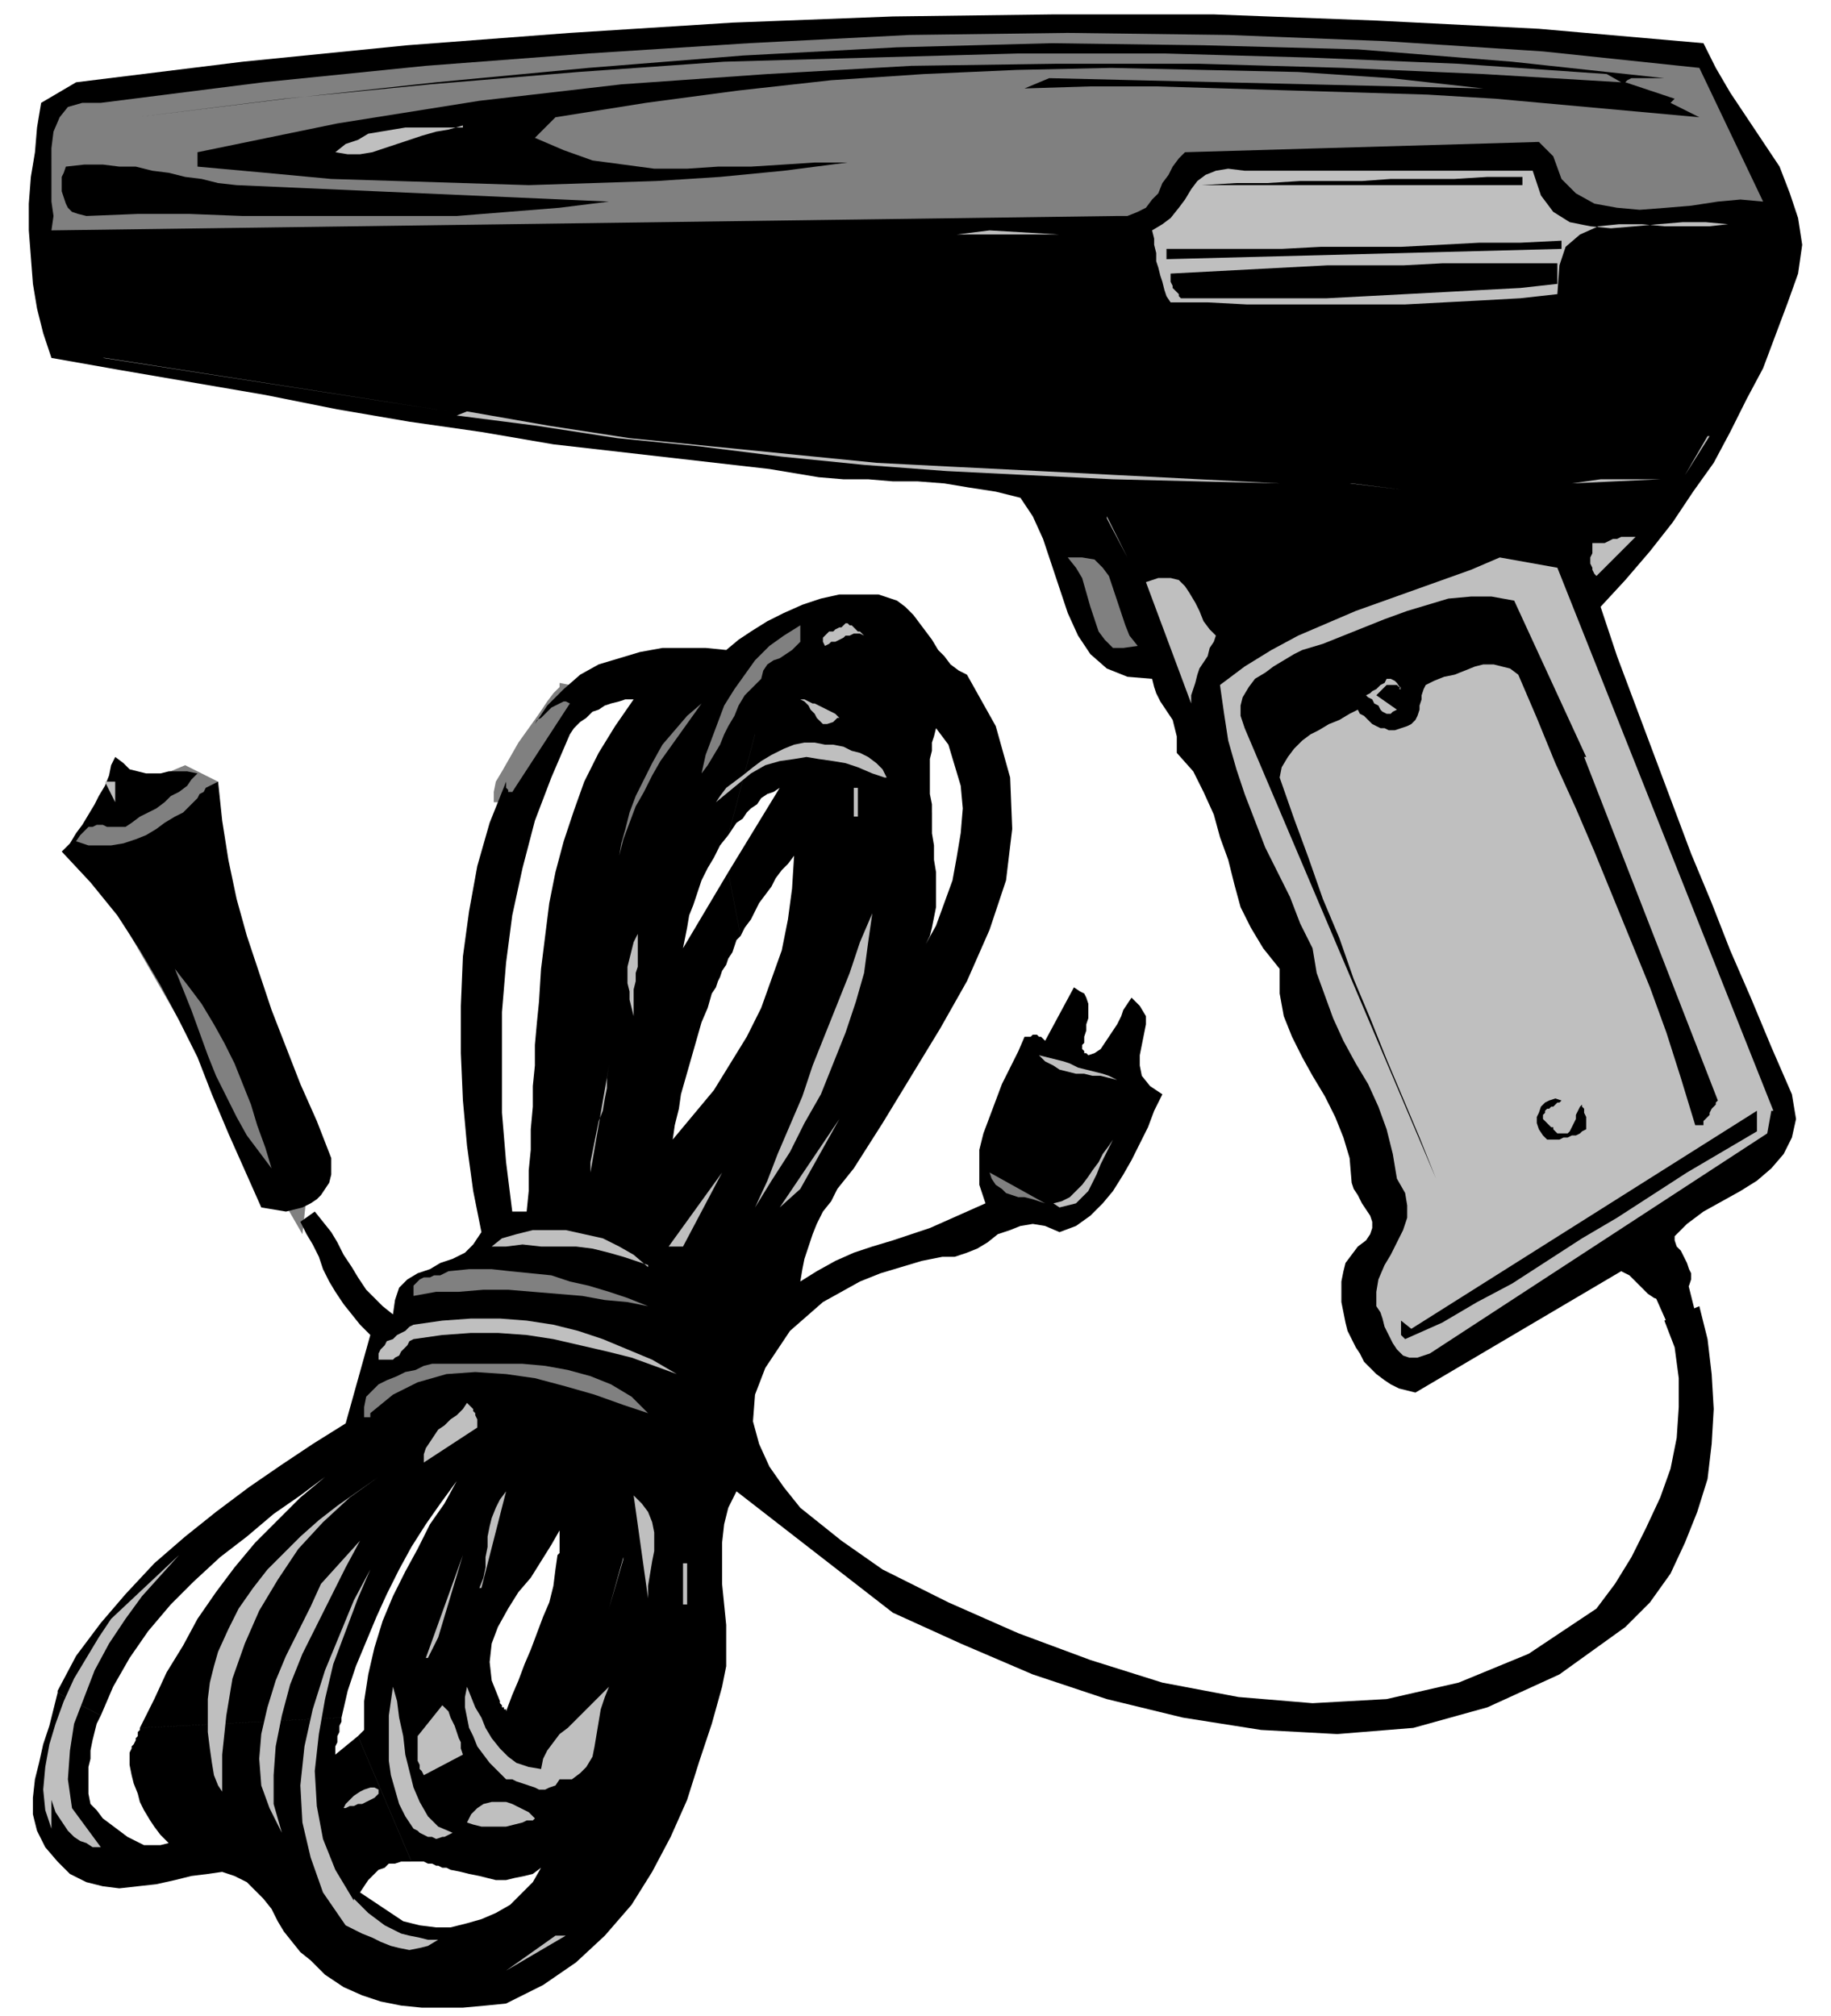 <svg xmlns="http://www.w3.org/2000/svg" fill-rule="evenodd" height="130.667" preserveAspectRatio="none" stroke-linecap="round" viewBox="0 0 890 980" width="118.667"><style>.pen1{stroke:none}.brush2{fill:gray}.brush3{fill:#000}.brush4{fill:#bfbfbf}</style><path class="pen1 brush2" fill-rule="nonzero" d="M272 332v2l-3 3-3 4-4 6-5 7-5 7-4 7-4 7-3 5-1 5v5h3l2-2 1-1 2-1 1-1 38-50-15-3zM147 600 37 409l10-19 43-18 16 8-1 62 45 130-3 28z"/><path class="pen1 brush3" fill-rule="nonzero" d="M246 379v1zm580 256-17 7 5 13 2 15v14l-1 15-3 15-5 14-7 15-7 14-8 13-9 12-33 22-34 14-35 8-36 2-36-3-37-7-35-11-35-13-34-15-32-16-10-7-10-7-10-8-10-8-8-10-7-10-5-11-3-11 1-13 5-13 6-9 6-9 8-7 8-7 9-5 9-5 10-4 10-3 10-3 10-2h6l6-2 5-2 5-3 5-4 6-2 5-2 6-1 6 1 7 3 8-3 7-5 6-6 5-6 5-8 4-7 4-8 4-8 3-8 4-8-6-4-4-5-1-5v-5l1-5 1-5 1-5v-4l-3-5-4-4-2 3-2 3-1 3-2 4-2 3-2 3-2 3-2 3-3 2-3 1-1-1h-1v-1l-1-1v-2l1-1v-3l1-3v-3l1-3v-7l-1-3-1-2-2-1-3-2-14 26-1-1-1-1h-1l-1-1h-2l-1 1h-3l-3 7-4 8-4 8-3 8-3 8-3 8-2 8v17l3 9-9 4-9 4-9 4-9 3-9 3-10 3-9 3-9 4-9 5-8 5 1-6 1-5 2-6 2-6 2-5 3-6 4-5 3-6 4-5 4-5 14-22 14-23 14-23 13-23 11-25 8-24 3-25-1-25-7-25-14-25-4-2-4-3-3-4-3-3-3-5-3-4-3-4-3-4-4-4-4-3-9-3h-19l-9 2-9 3-9 4-8 4-8 5-6 4-6 5-10-1h-21l-11 2-10 3-10 3-9 5-8 7-8 8-6 9 1-2 2-1 2-2 2-2 1-1 2-1 2-1 2-1h1l2 1-28 43h-2v-1l-1-1v-3l-8 20-6 21-4 22-3 22-1 24v23l1 23 2 22 3 22 4 20-4 6-4 4-6 3-6 2-5 3-6 2-5 3-4 4-2 6-1 7-5-4-4-4-4-4-4-6-3-5-4-6-3-6-3-5-4-5-4-5-7 5 3 6 3 5 3 6 2 6 3 6 3 5 4 6 4 5 4 5 5 5-12 43-16 10-15 10-16 11-16 12-15 12-15 13-14 15-12 14-12 16-9 17v1l21 11 6-14 8-14 9-13 11-13 11-11 13-12 13-10 13-11 13-9 12-9-12 10-11 11-11 11-10 12-9 12-9 13-7 13-8 13-6 13-7 14 98-5 3-13 4-12 5-12 5-12 5-11 6-12 6-11 7-11 7-10 8-11-6 11-7 10-6 12-6 11-6 12-5 12-4 13-3 13-2 13v14l-3 3 26 61h6l2 1h2l2 1h1l2 1h2l2 1 24-82-4-10-1-9 1-9 3-8 5-9 5-8 6-7 5-8 5-8 4-7v11l-1 1 182-351v-10l-86-38-13 49 2-3 2-3 3-2 2-3 2-2 3-2 2-3 3-2 3-1 3-2-25 41 6 31 2-4 3-4 2-4 2-4 3-4 3-4 2-4 3-4 3-3 3-4-1 16-2 15-3 15-5 14-5 14-7 14-8 13-8 13-10 12-10 12 1-7 2-8 1-7 2-7 2-7 2-7 2-7 2-7 3-7 2-7-84 4-1 10-1 11v10l-1 10v10l-1 11v10l-1 10v10l-1 10h-7l-3-24-2-24v-49l2-24 3-23 5-23 6-23 8-21 9-21 2-3 3-3 3-2 3-3 3-1 3-2 3-1 4-1 3-1h4l-9 13-8 13-7 14-5 14-5 15-4 15-3 15-2 16-2 16-1 16 84-4 2-3 1-3 1-2 1-3 2-3 1-3 2-3 1-3 1-3 2-2-6-31-22 37 1-5 1-5 1-6 2-5 2-6 2-6 3-6 3-5 3-6 4-5 13-49 86 38v-4l-1-5v-17l1-4v-4l1-3 1-4 6 8 3 10 3 10 1 11-1 12-2 12-2 11-4 11-4 11-5 9 2-4 1-4 1-5 1-5v-17l-1-6v-7l-1-6-182 351-1 7-1 8-2 8-3 7-3 8-3 8-3 7-3 8-3 7-3 8v-1h-1v-1h-1v-1l-1-1v-1l-24 82 5 1 4 1 5 1 4 1 4 1h5l4-1 5-1 4-1 4-3-4 7-6 6-5 5-7 4-7 3-7 2-8 2h-7l-8-1-8-2-21-14 2-3 2-3 3-3 2-2 3-1 2-2h3l3-1h5l-26-61-11 9v-4l1-2v-3l1-2v-3l1-2v-2l-98 5v1l-1 1v2l-1 1v1l-1 2-1 1v1l-1 2v6l1 5 1 4 2 5 1 4 2 4 3 5 2 3 3 4 4 4-4 1h-8l-4-2-4-2-4-3-4-3-4-3-3-4-3-3-1-5v-13l1-4v-4l1-5 1-4 1-4 2-4-21-11-2 8-2 8-3 9-2 9-2 8-1 9v8l2 8 4 8 6 7 6 6 8 4 8 2 8 1 9-1 9-1 9-2 8-2 8-1 7-1 6 2 6 3 4 4 4 4 4 5 3 6 3 5 4 5 4 5 5 4 7 7 9 6 9 4 9 3 10 2 10 1h20l11-1 10-1 18-9 16-11 14-13 13-15 10-16 9-17 8-18 6-19 6-18 5-18 2-10v-20l-1-10-1-10v-20l1-9 2-8 4-8 76 59 33 15 35 15 36 12 37 9 38 6 37 2 37-3 36-10 35-16 32-23 12-12 10-14 7-15 6-15 5-16 2-17 1-17-1-17-2-17-4-16z"/><path class="pen1 brush3" fill-rule="nonzero" d="m828 21 6 12 7 12 8 12 8 12 8 12 5 13 4 12 2 13-2 14-5 14-6 16-6 16-8 15-8 16-8 15-10 14-10 15-11 14-12 14-12 13 8 24 9 24 9 24 9 24 9 24 10 24 9 23 10 23 10 24 10 23 2 12-2 9-4 8-6 7-7 6-8 5-9 5-9 5-8 6-6 6v2l1 3 2 2 1 2 1 2 1 2 1 3 1 2v3l-1 3-4 4-4 2-3 1h-3l-3-1-3-2-3-3-3-3-3-3-4-2-100 59-4-1-4-1-4-2-3-2-4-3-3-3-3-3-2-4-2-3-2-4-2-4-1-4-1-5-1-5v-10l1-5 1-4 3-4 3-4 4-3 2-3 1-3v-3l-1-3-2-3-2-3-2-4-2-3-1-3-1-12-3-10-4-10-5-10-6-10-5-9-5-10-4-10-2-11v-12l-8-10-6-10-5-10-3-11-3-12-4-11-3-11-5-11-5-10-8-9v-8l-1-4-1-4-2-3-2-3-2-3-2-4-1-3-1-4-12-1-10-4-8-7-6-9-5-11-4-12-4-12-4-12-5-11-6-9-12-3-13-2-12-2-13-1h-12l-12-1h-12l-12-1-12-2-12-2-35-4-35-4-35-4-35-6-35-5-35-6-35-7-35-6-35-6-34-6-4-12-3-12-2-12-1-13-1-13V99l1-13 2-12 1-12 2-12 17-10 81-10 80-8 79-6 79-5 78-3 78-1h78l79 3 79 4 80 7z"/><path class="pen1 brush2" fill-rule="nonzero" d="m826 33 31 65-11-1-11 1-13 2-12 1-13 1-11-1-11-2-9-5-7-7-4-11-7-7-172 5-3 3-3 4-2 4-3 4-2 5-3 3-3 4-4 2-5 2h-5l-518 7 1-7-1-7V72l1-8 3-7 4-5 7-2h9l79-10 79-8 79-6 78-5 78-4 77-1 78 1 76 3 77 5 76 8z"/><path class="pen1 brush3" fill-rule="nonzero" d="M809 38h-16l-2 1-1 1 24 8-2 2 14 7-33-3-33-3-33-3-33-2-33-1-33-1-33-1-33-1h-32l-32 1 12-5 211 5-45-5-45-3-46-1-45-1-46 1-45 2-45 3-45 5-45 6-44 7-10 10 14 6 14 5 15 2 15 2h16l15-1h16l16-1 15-1h16l-31 4-31 3-31 2-31 1-31 1-32-1-32-1-32-1-32-3-33-3v-7l68-14 69-11 69-8 71-5 70-4 70-1h70l70 2 68 3 67 4-7-4-72-5-72-3-71-2h-71l-72 2-71 2-71 5-72 6-71 7-72 9 73-9 73-8 74-7 75-6 75-4 75-2 74 1 75 2 75 6 74 8z"/><path class="pen1 brush4" fill-rule="nonzero" d="M724 43h14-14zM225 61l-7 2-6 1-7 2-6 2-6 2-6 2-6 2-6 1h-6l-6-1 5-4 6-2 5-3 6-1 6-1 6-1h28z"/><path class="pen1 brush3" fill-rule="nonzero" d="m296 98-24 3-25 2-25 2H118l-26-1H67l-25 1-4-1-3-1-2-2-1-2-1-3-1-3v-7l1-2 1-3 9-1h9l8 1h8l8 2 8 1 8 2 8 1 8 2 9 1 181 8z"/><path class="pen1 brush4" fill-rule="nonzero" d="m745 83 4 12 6 8 8 5 10 2 10 1 12-1 11-1 12-1h11l11 1-9 1h-22l-11-1h-11l-10 1-9 4-7 6-3 9-1 14-18 2-18 1-19 1-19 1h-77l-19-1h-18l-2-3-1-3-1-4-1-3-1-4-1-3v-4l-1-4v-3l-1-4 5-3 4-3 4-5 3-4 3-5 3-4 4-3 5-2 6-1 8 1h140z"/><path class="pen1 brush3" fill-rule="nonzero" d="M740 90H584l17-1h15l16-1h30l14-1h31l16-1h17v4z"/><path class="pen1 brush4" fill-rule="nonzero" d="m465 114 16-2 34 2h-50zm-105 0h50-50zm64 0h36-36z"/><path class="pen1 brush3" fill-rule="nonzero" d="m759 121-192 5v-5h56l19-1h39l19-1 19-1h20l20-1v4z"/><path class="pen1 brush4" fill-rule="nonzero" d="M82 121h10-10zm29 0h33-33zm38 0h9-9zm-124 3h10-10z"/><path class="pen1 brush3" fill-rule="nonzero" d="m757 138-18 2-19 1-18 1-19 1-19 1-19 1h-71l-1-1v-1l-1-1-1-1-1-1v-1l-1-2v-4l19-1 19-1 19-1 19-1h37l19-1h56v10z"/><path class="pen1 brush4" fill-rule="nonzero" d="m50 174 168 26-167-26zm788 21-5 12 5-12zm-216 40-41-1-40-1-41-2-40-2-40-3-40-4-40-5-40-4-39-6-39-5 5-2 40 7 39 6 40 4 40 4 40 4 39 2 40 2 39 2 39 2 39 2zm208-23-11 19 12-19zm-66 23 14-2h29l-43 2zm-138 0 26 3-26-3zm30 0 25 3-24-3zm32 0 45 3-45-3zm55 0h14-14zm-205 16 10 20-10-19zm238 29-1-1-1-2v-1l-1-2v-3l1-2v-5h6l2-1 2-1h2l2-1h7l-19 19z"/><path class="pen1 brush2" fill-rule="nonzero" d="m553 314-7 1h-5l-4-4-3-4-2-6-2-6-2-7-2-7-3-5-4-5h7l6 1 4 4 3 4 2 6 2 6 2 6 2 6 2 5 4 5z"/><path class="pen1 brush4" fill-rule="nonzero" d="m861 540-2 11-164 107-6 2h-4l-3-1-3-3-2-3-2-4-2-4-1-4-1-3-2-3v-7l1-6 3-7 3-5 3-6 3-6 2-6v-6l-1-6-4-7-2-12-3-12-4-11-5-11-6-10-6-11-5-11-4-11-4-11-2-12-6-12-5-13-6-12-6-12-5-13-5-13-4-12-4-14-2-13-2-14 12-9 13-8 13-7 14-6 14-6 14-5 14-5 14-5 14-5 14-6 28 5 105 264zM591 309l-1 3-2 3-1 4-2 3-2 3-1 3-1 4-1 3-1 3v4l-22-59 6-2h6l4 1 3 3 2 3 3 5 2 4 2 5 3 4 3 3z"/><path class="pen1 brush3" fill-rule="nonzero" d="m770 368 65 167-1 1v1l-1 1-1 1-1 2v1l-1 1-1 1-1 1v2h-4l-7-23-7-22-8-22-9-22-9-22-9-22-9-21-10-22-9-22-9-21-4-3-4-1-4-1h-5l-4 1-5 2-5 2-5 1-5 2-4 2-1 2-1 3v2l-1 3v2l-1 3-1 2-2 2-2 1-3 1-3 1h-3l-2-1h-2l-2-1-2-1-2-2-2-2-2-1-1-2-4 2-5 3-5 2-5 3-4 2-4 3-4 4-3 4-3 5-1 5 7 20 7 19 7 20 8 19 7 20 8 19 8 20 8 19 8 19 8 20-93-219-2-6v-5l1-4 3-5 3-4 5-3 4-3 5-3 5-3 4-2 10-3 10-4 10-4 10-4 11-4 10-3 10-3 11-1h10l11 2 35 76z"/><path class="pen1 brush2" fill-rule="nonzero" d="m370 330-4 4-4 4-3 5-2 5-3 5-2 4-2 5-3 5-3 5-3 4 2-9 3-8 3-8 3-8 5-8 5-7 5-7 7-7 7-5 8-5v8l-2 2-2 2-3 2-3 2-3 1-3 2-2 3-1 4z"/><path class="pen1 brush4" fill-rule="nonzero" d="m420 309-2-1h-3l-2 1h-2l-1 1-2 1-2 1h-2l-1 1-2 1-1-2v-2l1-1 1-1 1-1h2l1-1 2-1h1l1-1 1-1h1l1 1h1l1 1 1 1 1 1h1l1 1 1 1zm260 26 1-1h-1l-1-1h-5l-5 5 10 7-2 1-1 1h-2l-2-1-1-1-1-2-2-1-1-2-2-1-1-1 2-1 1-1 2-1 2-2 2-1 1-2h2l2 1 1 1 2 3zm-273 14-2 2-3 1h-2l-1-1-2-2-1-2-2-2-1-2-2-2-2-1h2l2 1 2 1h1l2 1 2 1 2 1 2 1 2 1 2 2z"/><path class="pen1 brush2" fill-rule="nonzero" d="m301 416 1-6 2-7 2-8 3-8 4-8 4-8 5-9 6-7 6-7 7-6-5 7-5 7-5 7-5 7-4 7-4 8-4 7-3 8-3 8-2 8z"/><path class="pen1 brush4" fill-rule="nonzero" d="m430 378-6-2-7-3-6-2-6-1-7-1-6-1-6 1-7 1-7 2-7 4-17 14 2-3 3-4 4-3 4-3 5-4 4-3 5-3 6-3 5-2 5-1h5l5 1h4l5 1 4 2 4 1 4 2 4 3 3 3 2 4z"/><path class="pen1 brush3" fill-rule="nonzero" d="m96 376-3 3-2 3-4 3-4 2-3 3-4 3-4 2-4 2-4 3-3 2h-9l-2-1h-3l-2 1h-2l-2 2-2 2-2 3 6 2h11l6-1 6-2 5-2 5-3 4-3 5-3 4-2 2-2 2-2 1-1 2-2 1-2 2-1 1-2 2-1 2-1 2-1 2 19 3 19 4 19 5 18 6 18 6 18 7 18 7 18 8 18 7 18v8l-1 4-2 3-2 3-2 2-3 2-4 2-4 1-4 1-12-2-8-18-8-18-8-19-7-18-9-18-9-17-10-17-11-17-13-16-14-15 4-4 3-5 3-4 3-5 3-5 2-4 3-5 2-5 1-5 2-4 4 3 3 3 4 1 4 1h7l4-1h9l5 1z"/><path class="pen1 brush4" fill-rule="nonzero" d="m56 390-5-10h5v10zm359-7h2v14h-2v-14zm-88 19-7 19 7-19zm40 185 6-13 5-13 6-14 6-14 5-15 6-15 6-15 6-15 5-15 6-14-2 14-2 15-4 14-5 15-6 15-6 15-8 14-7 14-9 14-8 13zm-59-93-1-4-1-4v-4l-1-4v-8l1-4 1-4 1-4 2-4v16l-1 3v4l-1 4v13z"/><path class="pen1 brush2" fill-rule="nonzero" d="m132 568-6-8-6-8-5-9-5-10-5-10-4-10-4-11-4-11-4-10-4-10 7 9 6 8 6 10 5 9 5 10 4 10 4 10 3 10 4 11 3 10z"/><path class="pen1 brush4" fill-rule="nonzero" d="m522 490-5 14 5-14zm28 4-7 17 7-17zm-7 31-4-1-4-1h-4l-4-1h-4l-4-1-4-1-3-2-4-2-3-3 4 1 4 1 4 1 3 1 4 2 4 1 4 1 4 1 3 1 4 2zm-256 45 9-52-1 6v5l-1 5-1 6-2 5-1 5-1 5-1 5-1 5v5z"/><path class="pen1 brush3" fill-rule="nonzero" d="m759 535-1 1h-1l-1 1-1 1h-1l-1 1h-1l-1 1v1l-1 1v2l1 1 1 1 1 1 1 1h1v1l1 1 1 1h5l1-1 1-2 1-2 1-2v-2l1-2 1-2 1-1v1l1 1v2l1 2v6l-2 1-1 1-2 1h-2l-2 1h-2l-2 1h-6l-2-2-2-3-1-3v-3l1-2 1-3 2-2 2-1 3-1 3 1zm95 15-17 10-17 10-17 11-17 11-17 10-17 11-17 11-17 9-17 10-18 8-1-1-1-1v-7l5 4 168-106v11z"/><path class="pen1 brush4" fill-rule="nonzero" d="m379 587 29-43-19 34-10 9zm136 0-3-2 4-1 4-2 3-3 3-3 3-4 2-3 3-4 2-4 3-4 2-3-2 4-2 4-2 4-2 5-2 4-2 4-3 3-3 3-4 1-4 1zm-190 19 26-36-19 36h-7z"/><path class="pen1 brush2" fill-rule="nonzero" d="m508 585-3-1-3-1-4-1h-3l-3-1-3-1-2-2-3-2-2-3-1-3 27 15z"/><path class="pen1 brush4" fill-rule="nonzero" d="m315 615-6-2-6-2-7-2-8-2-8-1h-17l-9-1-8 1h-7l5-4 7-2 8-2h16l9 2 9 2 8 4 7 4 7 6z"/><path class="pen1 brush2" fill-rule="nonzero" d="m315 635-10-2-11-1-11-2-12-1-12-1-12-1h-12l-12 1h-11l-11 2v-5l2-2 1-1 2-1h3l2-1h3l2-1 2-1 10-1h11l9 1 10 1 10 1 9 3 9 2 10 3 9 3 10 4z"/><path class="pen1 brush4" fill-rule="nonzero" d="m332 620 9 3-9-3zm-3 48-11-4-11-4-12-3-13-3-13-3-13-2-14-1h-13l-14 1-14 2-2 1-1 2-1 1-2 2-1 2-2 1-1 1h-7v-3l1-2 2-2 1-2 3-1 2-2 2-1 2-1 2-2 2-1 14-2 14-1h14l13 1 13 2 12 3 12 4 12 5 12 5 12 7zm5-26 14 7-14-7z"/><path class="pen1 brush2" fill-rule="nonzero" d="m315 687-12-4-14-5-14-4-15-4-14-2-15-1-14 1-14 4-12 6-11 9v2h-3v-5l1-5 3-3 3-3 4-2 5-2 4-2 5-1 4-2 4-1h44l11 1 11 2 11 3 10 4 10 6 8 8z"/><path class="pen1 brush4" fill-rule="nonzero" d="m232 694-26 17v-4l1-3 2-3 2-3 2-3 3-2 3-3 3-2 3-3 2-3 1 1 1 1 1 1v1l1 1v1l1 2v4zm100 21 2 12-2-12zM108 871l-2-3-2-5-1-6-1-7-1-8v-16l1-8 2-8 2-7 5-11 5-10 7-10 7-9 8-8 8-8 9-8 9-7 10-7 10-7-14 10-13 12-12 13-10 15-9 15-7 16-6 17-3 18-2 19v19zm125-99 2-5 1-5v-5l1-5v-5l1-5 1-4 2-5 2-4 3-4-12 47zm82 5-7-50 4 4 3 4 2 5 1 5v9l-1 5-1 6-1 6v6z"/><path class="pen1 brush4" fill-rule="nonzero" d="m137 891-6-12-4-11-1-13 1-12 3-13 4-13 5-12 6-12 6-12 5-11 19-21-7 13-7 14-7 14-7 14-6 15-4 15-3 15-1 14v14l4 14zM35 879l14 19h-4l-3-2-3-1-3-2-3-3-2-3-2-3-2-3-1-3-1-3v14l-3-9-1-10 1-11 2-11 3-10 4-11 5-11 6-10 6-10 6-9 33-31-9 10-9 10-8 11-8 12-7 13-5 13-5 13-2 13-1 14 2 14zm172-73 18-50-12 40-5 10zm96-49-7 25 7-24zm29 3h2v20h-2v-20z"/><path class="pen1 brush4" fill-rule="nonzero" d="m172 923 4 4 3 3 4 3 4 3 4 2 4 2 4 1 5 1 4 1h5l-5 3-4 1-5 1-5-1-4-1-5-2-4-2-5-2-4-2-4-2-11-16-6-17-4-17-1-18 2-19 4-18 6-19 7-17 7-17 8-15-6 14-6 16-6 16-4 17-3 17-2 18 1 17 3 16 6 15 9 15z"/><path class="pen1 brush4" fill-rule="nonzero" d="m220 891-2 1-2 1h-1l-3 1-2-1h-2l-2-1-2-1-1-1-2-1-4-6-3-6-2-7-2-7-1-7v-22l1-7 1-7 2 7 1 8 2 9 1 9 2 8 2 8 3 7 4 7 5 5 7 3zm43-31 1-5 2-4 3-4 3-4 4-3 4-4 4-4 4-4 4-4 4-4-2 5-2 6-1 6-1 6-1 6-1 5-3 5-3 3-4 3h-6l-2 3-3 1-2 1h-3l-2-1-3-1-3-1-3-1-2-1h-3l-4-4-4-4-3-4-3-4-2-5-2-4-1-5-1-5v-5l1-5 2 5 2 5 3 5 2 5 3 5 4 5 4 4 4 3 6 2 6 1z"/><path class="pen1 brush4" fill-rule="nonzero" d="m225 853-19 10-1-2-1-1v-2l-1-2v-12l12-15 2 2 1 1 1 3 1 2 1 2 1 3 1 3 1 2v3l1 3zm95 3-12 21 12-21zm-136 14v2l-1 1-1 1-2 1-2 1-2 1h-2l-2 1h-2l-2 1h-1l1-2 2-2 2-2 3-2 2-1 3-1h2l2 1zm76 14-1 1h-3l-2 1-4 1-4 1h-12l-4-1-3-1 2-4 3-3 3-2 4-1h7l3 1 4 2 4 2 3 3zm-14 74 24-17h5l-29 17z"/><path class="pen1 brush3" fill-rule="nonzero" d="m800 620 12 27 13-5-8-32-17 10z"/></svg>
